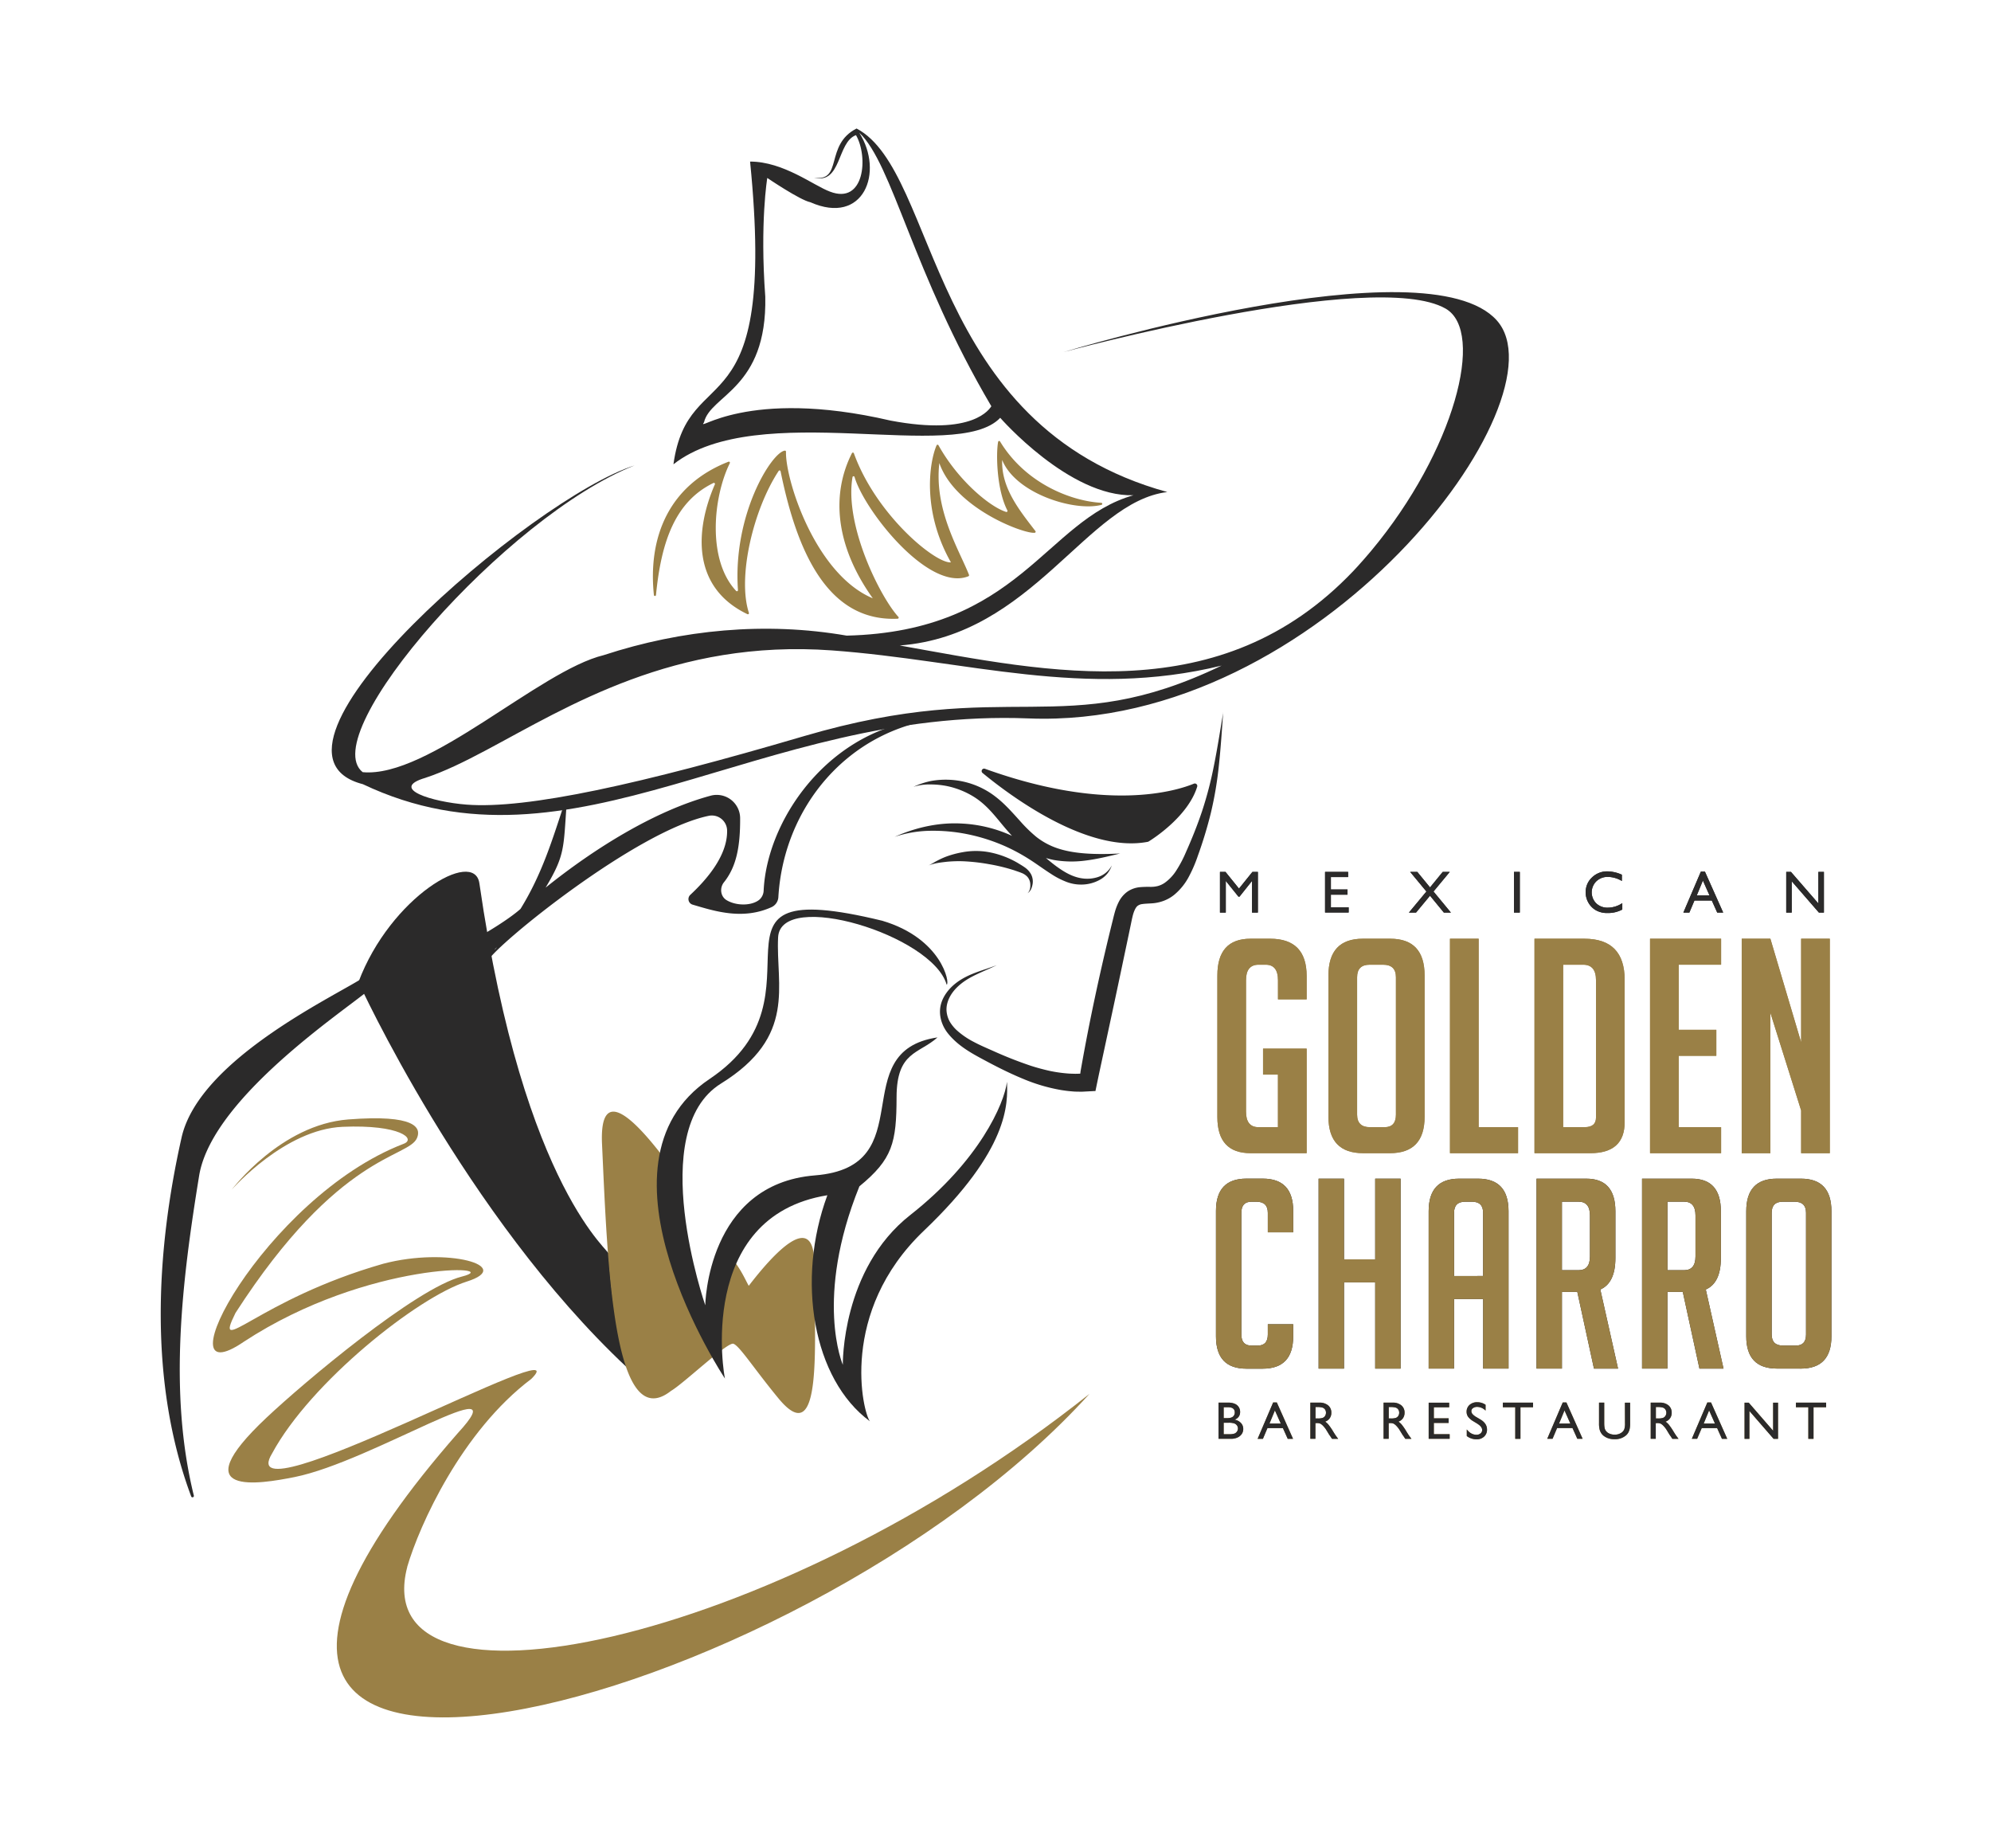 <svg xmlns="http://www.w3.org/2000/svg" xmlns:xlink="http://www.w3.org/1999/xlink" viewBox="0 0 1616.59 1500">
<defs><style>.cls-1{fill:none;}.cls-2{clip-path:url(#clip-path);}.cls-3{clip-path:url(#clip-path-2);}.cls-4{fill:#9a8046;}.cls-5{fill:#2b2a2a;}</style><clipPath id="clip-path"><rect class="cls-1" x="25.4" y="3.48" width="1565.79" height="1491.54"/></clipPath><clipPath id="clip-path-2"><rect class="cls-1" x="25.4" y="3.49" width="1565.79" height="1491.54"/></clipPath></defs><g id="Artwork"><g class="cls-2"><g class="cls-3"><path class="cls-4" d="M330.63,1272c9.92-33.92,44.23-110,100.72-152.58,43-42.34-245.45,117.83-210.4,60.42,31.24-57.91,118.6-127.08,158-139.45s-15.44-28.31-67.82-14.48c-101.93,29.17-138.63,77.73-119.93,39.94C275.27,935.37,331.7,940.3,338.62,923.76c3.46-8.21-1.15-19.26-55.86-15s-93.7,56-94.73,57.08c1.07-1.09,43.23-49.11,90.19-51.1s60.09,10,49.31,13.87C214.75,972.08,128,1137.15,198.09,1089.15c101-66.17,214-62.2,176.82-52.81S247,1122,216.23,1151c-68.43,64.45-5.52,53.76,23,48.06,62.78-12.58,183.73-91.23,132.38-35.54-335,382.82,275.9,230.1,513-32-259,206-588.4,272.13-553.92,140.47"/><path class="cls-5" d="M296.54,792.6c-20.43,14.26-134.44,66.09-149.09,130.74-21.17,94-26.57,199.5,7.76,291.38a1.13,1.13,0,0,0,2.16-.67c-20.77-84.36-9.42-175.13,4.31-259.55,10.77-66.24,129.26-141.19,140-152.84a1.16,1.16,0,0,0,.06-1.43c-3.9-5.59-4.23-8.3-5.2-7.63"/><path class="cls-5" d="M494.31,1018.26c4.14-.69-68.71-49.44-105.08-301.23-4.21-28.6-72.15,11-98.18,80.17,0,0,86.27,189.43,217.84,312.72-12.87-44.87-14.58-91.66-14.58-91.66"/><path class="cls-4" d="M661.17,1026.15c0-45.09-33.53-8-53.2,17.64-1.88-2.79-6.91-15.35-15.82-24.56-.14.18-11.89,23.33-13,51-20.14-10.27-32.95-60.44-34.85-84.14a190.21,190.21,0,0,1,.63-38.29c-29.17-40-58.39-68.68-56.11-19,4.48,97.36,9,237.25,56,200.32,10.1-5.85,45.7-39.78,50.62-38.27s16.85,20.35,36.63,44.33c36.58,44.37,29.09-45.23,29.09-109"/><path class="cls-5" d="M817.62,878.21c-2.18,17.72-22.46,64.14-78.53,108.14s-54.76,121.59-54.76,121.59-23.35-53.8,13.45-144.87c27-22.13,30.1-35.34,30.19-72.52s18.15-34.81,33.23-48.39c-75.87,11.28-11.53,105-99.4,112s-89.17,105.44-89.17,105.44-49.08-141.67,12.8-180,44.4-79.54,46.35-118.66,125.29-2,136.86,38.41c2.93-.81-3.71-37.52-52.31-51.9-163.19-39.61-37.19,59.43-140.21,128.46s12,242.54,12.53,243.21c-.57-.92-24-131.49,83.12-148.83C646.3,1039.2,660,1119.7,706.34,1153.8c-5.66-6.85-25.57-88.56,43.83-154.73s68.13-103.26,67.45-120.86"/><path class="cls-5" d="M616.34,730.56c-6.49,5-18.83,4.76-26.37.2-5-3-5.82-9.94-2.14-14.55,9.86-12.36,13.26-28.27,13.12-52.16A19,19,0,0,0,576.8,646C531.72,658.26,483,688.44,443,720.58c15.69-26.17,14.49-31.82,17-67a1.07,1.07,0,0,0-2.07-.41c-9.11,27.31-17.55,56-35.32,84.7C412.54,746.79,394,757.5,394,757.5l2.41,22.11c7.1-13.09,120.26-105.21,179.05-117.33A12.4,12.4,0,0,1,590.37,674c.47,20.55-16.64,40.06-29.84,52.39a4.7,4.7,0,0,0,1.85,8c17.75,5.23,40.61,12.69,64.13,2A9.57,9.57,0,0,0,632,728.1c4.37-73.29,56.77-135.79,131.92-144.89C679.53,584.31,623.08,661,620.05,722.8a10.32,10.32,0,0,1-3.71,7.76M401.68,770.62c.61-.57,1.25-1.12,1.86-1.69-1,1.26-1.65,1.91-1.86,1.69"/><path class="cls-5" d="M1215.24,260c-57.17-63.62-351.76,25.83-351.76,25.83s252.18-68.5,310.27-35.31c32.59,18.63,7,115.76-60.17,196.34-.36.44-.73.86-1.09,1.3q-5,5.93-10.27,11.73c-.84.9-1.67,1.81-2.51,2.7l-1,1.08C991,576.73,852.37,545.81,730.55,524c108-8.27,151.75-116.63,217.25-124.57C752.06,345.61,762.57,139.61,695.49,104.32c-26.18,13.33-10.78,43.37-34.59,39.91,22.6,5.65,18.53-28.83,34.12-34.53,10.16,17.56,6.94,56.7-21.14,45.85-13.26-4.88-37.73-24.39-64.85-24.39,22.28,223-50.07,158.41-62.23,245.75,69-54,229.89-.14,265.33-37.74,0,0,56.19,64.46,108.2,62.86C848.83,422.14,828.11,512.64,687.45,516c-65.87-11.41-133.69-5-197.27,15.84-52.35,12.65-142.27,100-195.69,95-38.66-30.7,116.46-208,220.75-249C433.17,403.58,191.25,610,294.63,636.6c171.14,81.23,320.42-62.17,540.63-53.39,237.75,9.42,437.15-259.56,380-323.18m-492.18,81.4C605.68,314.18,564.7,351.7,571.61,342.9c5.16-22.41,51.32-27.11,49.76-102-4.45-60.27,1.62-96.44,1.62-96.44s26.51,18,34.94,19.7c43.37,19.18,60.07-24.4,39.74-56.43C724.75,133,740.9,221.29,804.93,329.81c-1.24,1.62-13.93,24.48-81.87,11.62m-377.63,290c15.24-5,31.56-13,49.37-22.48C461,573.74,547.72,518.74,675.52,528c109.53,8,204.88,39.64,316.36,12.33-129.47,62.24-170.77,7.77-339.33,57.33C520.23,636.59,427.9,657,378.8,653.18c-27.92-2.18-63.24-13-33.37-21.74"/><path class="cls-4" d="M810.43,358.66c-1.78,9.43-1.28,38.77,7.51,55.7a.85.85,0,0,1-1,1.22C803.8,411.51,778,390.18,762,361.46a.86.86,0,0,0-1.54.07c-5.7,13-12.29,52.8,11.65,95,0,0,0,0,0,0-12.73,1-60.82-38.68-78.8-88.55a.86.86,0,0,0-1.57-.11C674.88,401.1,678,442.76,708.66,485.7c0,0,0,0,0,0-46.9-19.66-71.12-96.66-70.47-119a.85.85,0,0,0-1-.87c-10.64,1.39-42.35,51.88-38,113.2a.86.86,0,0,1-1.46.69C574,454.6,579,403.42,592.58,376a.87.87,0,0,0-1.1-1.18c-48.26,18.9-65.43,61-60.56,108.14a.86.86,0,0,0,1.72,0c4.3-44.13,16-76,46.64-90.88a.86.86,0,0,1,1.16,1.12c-16.14,37.13-18.92,83.68,26.44,105.38a.87.87,0,0,0,1.2-1.05c-9.45-28.76,3.42-83.73,24.17-115.26a.86.86,0,0,1,1.55.33c13.41,66,38.6,122.29,95.06,119.67a.88.88,0,0,0,.62-1.45c-14.4-15.56-44-73.94-37.29-113.48a.86.86,0,0,1,1.67-.12c7.66,26.65,60,93.55,92.43,80.59a.89.89,0,0,0,.5-1.13c-7.82-20-28.47-52.61-24.1-90.76,0,0,0,0,0,0,12.92,37.1,69.74,58,77.59,56.55a.85.85,0,0,0,.43-1.35c-13.12-17.08-27.77-35-27-57.73l0,0c10.91,27.28,58.63,42.15,80.61,36.46a.85.85,0,0,0-.14-1.68C870.52,406.91,833,393,812,358.4a.84.84,0,0,0-1.56.26"/><path class="cls-5" d="M834.28,725.14c2.65-1.66,3.66-4.69,4.12-7.35a12.77,12.77,0,0,0-1.24-8.08,16.5,16.5,0,0,0-5.24-5.66c-1.93-1.38-3.76-2.38-5.57-3.52a73.38,73.38,0,0,0-21.6-8.39,59,59,0,0,0-23.27-.3,78,78,0,0,0-13.22,3.55,63.18,63.18,0,0,0-7,3.18c-2.4,1.17-4.71,2.81-7.31,4,5.16-2,10.27-2.46,14.84-3a103,103,0,0,1,12.77-.42,155,155,0,0,1,21.32,2.36,149.34,149.34,0,0,1,20.83,5.07c1.82.67,3.89,1.29,5.7,2.05a12.64,12.64,0,0,1,4.78,3.17,9.74,9.74,0,0,1,2.36,6c.12,2.37-.08,5.24-2.27,7.36"/><path class="cls-5" d="M891.85,711.86a28.18,28.18,0,0,1-13,1.22c-8.18-1.11-14.94-5.36-20.94-9.66-3-2.19-5.86-4.56-8.67-6.91a58,58,0,0,0,6.73,1.67,84.69,84.69,0,0,0,25.4.42c8.88-1.09,18.1-3.29,28.14-5.75-20.89,1.11-38,.22-51.25-4.34a56.94,56.94,0,0,1-16.86-9.16,117.23,117.23,0,0,1-13.17-12.86c-4.25-4.69-8.58-9.65-13.76-14.51a85.59,85.59,0,0,0-8.54-7A65.87,65.87,0,0,0,770.61,633a67.87,67.87,0,0,0-14.29.93,63.68,63.68,0,0,0-14.62,4.81,42.88,42.88,0,0,1,14.38-1.92,68.26,68.26,0,0,1,13.1,1.37,67.47,67.47,0,0,1,21.28,8.5c12,7.4,18.92,17.95,27.89,28.13q1.62,1.86,3.35,3.71a110.79,110.79,0,0,0-41.18-10c-15.88-.83-34.28,2-54.13,10.81a95.53,95.53,0,0,1,28.18-4.9A141.11,141.11,0,0,1,778.78,676a148.31,148.31,0,0,1,39.33,11.87,151.76,151.76,0,0,1,17.38,9.53c5.72,3.59,11.59,8,18.37,12.33a63.24,63.24,0,0,0,11.27,5.86,33.06,33.06,0,0,0,13.74,2.49,31.21,31.21,0,0,0,14.23-3.92,21.1,21.1,0,0,0,5.93-4.89,22,22,0,0,0,3.71-6.77,19.24,19.24,0,0,1-10.89,9.34"/><path class="cls-5" d="M797.74,627.46c22.51,18.56,85.1,65.31,134.18,55.93a1.88,1.88,0,0,0,.69-.27c3.34-2,32-20.27,39.44-44.48a2,2,0,0,0-2.67-2.46c-14.44,5.93-70.86,23.54-169.66-12.1a2,2,0,0,0-2,3.38"/><path class="cls-5" d="M993.22,578.14c-2.48,14.89-4.71,29.11-7.4,42.54a303.25,303.25,0,0,1-9.8,37.83c-3.94,11.79-8.44,22.83-13.12,33.33a97.45,97.45,0,0,1-7.54,14.4,36,36,0,0,1-9.63,10.4,18.46,18.46,0,0,1-5.54,2.6,22.93,22.93,0,0,1-6.2.71,78.65,78.65,0,0,0-8.38.25,21.5,21.5,0,0,0-10.17,3.61,22.78,22.78,0,0,0-6.93,8.09,43.22,43.22,0,0,0-3.25,8.31c-.77,2.69-1.32,5.08-1.91,7.44s-1.17,4.76-1.76,7.13c-4.62,18.92-8.8,37.21-12.71,55.58s-7.52,36.8-10.93,56l-.55,3.09-.13,1-.15,1c0,.24-.07.1-.12.17l-.08,0s0,0-.34,0l-3.43.08c-2.3-.08-4.63-.08-7-.32a114.08,114.08,0,0,1-14.31-2.14c-4.84-1.11-9.75-2.41-14.71-4a328.29,328.29,0,0,1-30.66-12.06c-5.34-2.37-10.7-4.63-15.76-7.34a64.46,64.46,0,0,1-14.15-9.74,32.08,32.08,0,0,1-5.25-6.48,21.36,21.36,0,0,1-2.63-7.73c-.81-5.5,1.18-11.45,5-16.53s9.33-9.24,15.61-12.53,13.21-6,20.09-9.31c-6.89,2.59-13.76,4.56-20.24,7.25S776.6,797,771.8,802s-8.32,11.34-8.57,18.37,2.53,13.78,6.7,18.84c8.4,10.29,19.67,16.21,29.79,21.64S820,871.38,830.23,875.6a141.39,141.39,0,0,0,31.45,9.31c2.69.41,5.37.8,8.08,1,1.35.12,2.7.26,4,.26l4.53.08c2.28-.11,4.56-.24,6.83-.36l3.44-.18.87,0a6.92,6.92,0,0,0,.17-.72l.3-1.46q1.21-5.87,2.43-11.67l12.16-56.56c4-18.68,7.91-37.37,12-56.73q.75-3.63,1.52-7.29c.52-2.45,1-5,1.52-7.08,1-4.35,2.59-7.72,4.22-8.88a7.74,7.74,0,0,1,3.82-1.41c1.9-.31,4.39-.36,7.32-.56a32.85,32.85,0,0,0,9.76-2,30.23,30.23,0,0,0,8.89-5.07,48.27,48.27,0,0,0,11.86-14.81,110,110,0,0,0,7.13-16.58,345.51,345.51,0,0,0,10.67-35.12,298.39,298.39,0,0,0,6.53-39c1.46-13.59,2.37-27.75,3.43-42.57"/><path class="cls-4" d="M1025.53,872.37V851.28h35.4v84.86h-45.58q-26.91,0-26.91-29.34V791.88q0-29.83,26.91-29.83h16q29.58,0,29.58,30.31v18.91h-23.27V795.76q0-12.62-9.94-12.61h-5.82q-10.18,0-10.19,12.61V902.44q0,12.6,10.19,12.6h15.76V872.37Z"/><path class="cls-4" d="M1106.75,936.14q-28.12,0-28.12-29.58V791.88q0-29.83,27.88-29.83h22.31q27.87,0,27.88,29.83V906.56q0,29.58-28.13,29.58Zm5.58-21.1h11.88q9.21,0,9.21-10.18V793.33q0-10.19-10.42-10.18h-10.91q-10.18,0-10.18,10.18V904.86q0,10.18,10.42,10.18"/><polygon class="cls-4" points="1232.59 936.14 1177.31 936.14 1177.31 762.05 1200.58 762.05 1200.58 915.04 1232.59 915.04 1232.59 936.14"/><path class="cls-4" d="M1245.92,936.14V762.05h40.49q32.73,0,32.73,33.46V910.92q0,25.22-27.88,25.22Zm23.27-21.1h17.46q9.21,0,9.22-7.76V795.76q0-12.62-10.43-12.61h-16.25Z"/><polygon class="cls-4" points="1339.75 936.14 1339.75 762.05 1397.45 762.05 1397.45 783.15 1363.02 783.15 1363.02 836 1393.57 836 1393.57 857.1 1363.02 857.1 1363.02 915.04 1397.45 915.04 1397.45 936.14 1339.75 936.14"/><polygon class="cls-4" points="1462.43 846.19 1462.43 762.05 1485.7 762.05 1485.7 936.14 1462.43 936.14 1462.43 901.47 1437.46 822.18 1437.46 936.14 1414.18 936.14 1414.18 762.05 1437.46 762.05 1462.43 846.19"/><path class="cls-5" d="M1050,1075v9.88q0,26.2-24.7,26.2H1012q-24.69,0-24.69-26.2V983q0-26.19,24.69-26.2h13.31q24.71,0,24.7,26.2v17.39h-20.61V984.54q0-9-9.24-9h-4.08q-8.16,0-8.16,9v98.79q0,9,8.16,9h5.16q8.16,0,8.16-9V1075Z"/><polygon class="cls-5" points="1116.59 1111.03 1116.59 1041.02 1091.26 1041.02 1091.26 1111.03 1070.64 1111.03 1070.64 956.84 1091.26 956.84 1091.26 1022.34 1116.59 1022.34 1116.59 956.84 1137.21 956.84 1137.21 1111.03 1116.59 1111.03"/><path class="cls-5" d="M1180.59,1111H1160V983.25q0-26.4,24.69-26.41h15.47q24.69,0,24.69,26.41V1111h-20.61v-56.48h-23.62Zm23.62-75.16V984.54q0-9-9-9h-5.58q-9,0-9,9v51.33Z"/><path class="cls-5" d="M1247.58,956.84H1288q23.61,0,23.62,26.42v38q0,20.19-12.24,25.56l14.39,64.21h-19.55l-13.53-62.28H1268.2V1111h-20.62Zm20.62,74.3h13.53q9.23,0,9.23-11.16V986.69q0-11.16-9.23-11.17H1268.2Z"/><path class="cls-5" d="M1333.27,956.84h40.37q23.63,0,23.62,26.42v38q0,20.19-12.24,25.56l14.39,64.21h-19.55l-13.52-62.28h-12.46V1111h-20.61Zm20.61,74.3h13.53q9.22,0,9.24-11.16V986.69q0-11.16-9.24-11.17h-13.53Z"/><path class="cls-5" d="M1442.78,1111q-24.91,0-24.91-26.2V983.25q0-26.4,24.7-26.41h19.76q24.69,0,24.69,26.41v101.58q0,26.2-24.91,26.2Zm4.94-18.68h10.52q8.16,0,8.17-9V984.54q0-9-9.24-9h-9.66q-9,0-9,9v98.79q0,9,9.23,9"/><path class="cls-4" d="M999.31,1168h-9.94v-29.35h7.69a13.4,13.4,0,0,1,5.67,1,7,7,0,0,1,4.18,6.65c0,2.89-1.49,5-4.47,6.2a9.12,9.12,0,0,1,5.12,2.64,7,7,0,0,1,1.9,4.88,7.14,7.14,0,0,1-1.16,4,8.36,8.36,0,0,1-3.39,2.88,12.55,12.55,0,0,1-5.6,1.11m-2.12-25.61h-3.62v8.83h2.8q3.36,0,4.78-1.29a4.26,4.26,0,0,0,1.42-3.31c0-2.82-1.8-4.23-5.38-4.23m.31,12.57h-3.93v9.3h4.14a13.48,13.48,0,0,0,4.68-.53,4.5,4.5,0,0,0,2-1.67,4.35,4.35,0,0,0,.75-2.44,4.21,4.21,0,0,0-.79-2.46,4.73,4.73,0,0,0-2.24-1.66,14.12,14.12,0,0,0-4.58-.54"/><path class="cls-4" d="M1033.72,1138.53h3l13.16,29.51h-4.31l-3.91-8.69H1029.1l-3.67,8.69h-4.31Zm6.18,17.08-4.74-10.63-4.39,10.63Z"/><path class="cls-4" d="M1063.93,1168v-29.35h7.36a10.65,10.65,0,0,1,7.07,2.21,7.41,7.41,0,0,1,2.61,6,7.33,7.33,0,0,1-5,7.22,12.78,12.78,0,0,1,2.75,2.53,49.77,49.77,0,0,1,3.79,5.56q1.53,2.5,2.46,3.76l1.55,2.1h-5l-1.28-1.93c0-.07-.13-.19-.25-.36l-.82-1.15-1.3-2.15-1.41-2.29a22.44,22.44,0,0,0-2.38-2.87,9.11,9.11,0,0,0-2-1.55,6.66,6.66,0,0,0-2.93-.47h-1.1V1168Zm5.47-25.77h-1.27v9.26h1.6a12,12,0,0,0,4.38-.54,4.18,4.18,0,0,0,1.85-1.65,4.83,4.83,0,0,0,.66-2.51,4.5,4.5,0,0,0-.73-2.52,4,4,0,0,0-2.07-1.58,14.9,14.9,0,0,0-4.42-.46"/><path class="cls-4" d="M1123.39,1168v-29.35h7.35a10.61,10.61,0,0,1,7.07,2.21,7.42,7.42,0,0,1,2.62,6,7.61,7.61,0,0,1-1.29,4.43,7.53,7.53,0,0,1-3.67,2.79,13,13,0,0,1,2.75,2.53,48.68,48.68,0,0,1,3.78,5.56q1.53,2.5,2.46,3.76l1.56,2.1h-5l-1.28-1.93-.26-.36-.81-1.15-1.31-2.15-1.4-2.29a22.41,22.41,0,0,0-2.39-2.87,9.09,9.09,0,0,0-2-1.55,6.68,6.68,0,0,0-2.94-.47h-1.09V1168Zm5.46-25.77h-1.26v9.26h1.6a12,12,0,0,0,4.38-.54,4.23,4.23,0,0,0,1.85-1.65,4.83,4.83,0,0,0,.66-2.51,4.51,4.51,0,0,0-.74-2.52,4,4,0,0,0-2.07-1.58,14.86,14.86,0,0,0-4.42-.46"/><polygon class="cls-4" points="1160.01 1138.69 1176.65 1138.69 1176.65 1142.43 1164.21 1142.43 1164.21 1151.38 1176.23 1151.38 1176.23 1155.14 1164.21 1155.14 1164.21 1164.26 1177.05 1164.26 1177.05 1168 1160.01 1168 1160.01 1138.69"/><path class="cls-4" d="M1199.55,1155.75l-3.2-1.94a14.58,14.58,0,0,1-4.27-3.61,6.85,6.85,0,0,1-1.27-4.09,7.22,7.22,0,0,1,2.4-5.63,9,9,0,0,1,6.25-2.16,11.83,11.83,0,0,1,6.75,2.06v4.77a9.71,9.71,0,0,0-6.83-3.05,5.73,5.73,0,0,0-3.39,1,2.9,2.9,0,0,0-1.32,2.44,3.77,3.77,0,0,0,1,2.47,12.3,12.3,0,0,0,3.13,2.41l3.21,1.9q5.37,3.21,5.37,8.17a7.49,7.49,0,0,1-2.36,5.73,8.61,8.61,0,0,1-6.15,2.21,12.91,12.91,0,0,1-7.92-2.67v-5.34q3.4,4.32,7.88,4.31a4.92,4.92,0,0,0,3.29-1.1,3.45,3.45,0,0,0,1.31-2.75q0-2.68-3.86-5.08"/><polygon class="cls-4" points="1220.24 1138.65 1244.76 1138.65 1244.76 1142.39 1234.53 1142.39 1234.53 1168.04 1230.31 1168.04 1230.31 1142.39 1220.24 1142.39 1220.24 1138.65"/><path class="cls-4" d="M1268.86,1138.53h3L1285,1168h-4.3l-3.91-8.69h-12.52l-3.67,8.69h-4.32Zm6.17,17.08L1270.3,1145l-4.4,10.63Z"/><path class="cls-4" d="M1319.36,1138.69h4.23v16.66a19.72,19.72,0,0,1-.5,5.11,11,11,0,0,1-1.22,2.87,9,9,0,0,1-1.77,2,13.46,13.46,0,0,1-9.12,3q-5.74,0-9.2-3a9.67,9.67,0,0,1-1.78-2.07,11.1,11.1,0,0,1-1.2-2.81,21,21,0,0,1-.47-5.21v-16.62h4.22v16.66q0,4.14,1,5.76a6.64,6.64,0,0,0,2.88,2.59,9.86,9.86,0,0,0,4.56,1,9.23,9.23,0,0,0,6.09-2,6.08,6.08,0,0,0,1.78-2.48,15,15,0,0,0,.55-4.9Z"/><path class="cls-4" d="M1340.29,1168v-29.35h7.35a10.63,10.63,0,0,1,7.07,2.21,7.42,7.42,0,0,1,2.62,6,7.36,7.36,0,0,1-5,7.22,13.27,13.27,0,0,1,2.75,2.53,51.5,51.5,0,0,1,3.78,5.56q1.53,2.5,2.46,3.76l1.55,2.1h-5l-1.28-1.93a3.6,3.6,0,0,0-.25-.36l-.82-1.15-1.3-2.15-1.41-2.29a22.44,22.44,0,0,0-2.38-2.87,9.09,9.09,0,0,0-2-1.55,6.71,6.71,0,0,0-2.94-.47h-1.09V1168Zm5.46-25.77h-1.26v9.26h1.59a12.07,12.07,0,0,0,4.39-.54,4.15,4.15,0,0,0,1.84-1.65,4.83,4.83,0,0,0,.67-2.51,4.51,4.51,0,0,0-.74-2.52,4,4,0,0,0-2.07-1.58,14.86,14.86,0,0,0-4.42-.46"/><path class="cls-4" d="M1386.28,1138.53h3l13.16,29.51h-4.3l-3.91-8.69h-12.52L1378,1168h-4.32Zm6.17,17.08-4.73-10.63-4.4,10.63Z"/><polygon class="cls-4" points="1439.68 1138.69 1443.67 1138.69 1443.67 1168.04 1440.06 1168.04 1420.44 1145.44 1420.44 1168.04 1416.49 1168.04 1416.49 1138.69 1419.89 1138.69 1439.68 1161.49 1439.68 1138.69"/><polygon class="cls-4" points="1458.21 1138.65 1482.73 1138.65 1482.73 1142.39 1472.5 1142.39 1472.5 1168.04 1468.27 1168.04 1468.27 1142.39 1458.21 1142.39 1458.21 1138.65"/><polygon class="cls-5" points="1016.9 707.8 1021.33 707.8 1021.33 740.82 1016.58 740.82 1016.58 715.12 1006.42 727.89 1005.55 727.89 995.28 715.12 995.28 740.82 990.55 740.82 990.55 707.8 995.03 707.8 1006 721.36 1016.9 707.8"/><polygon class="cls-5" points="1075.88 707.8 1094.6 707.8 1094.6 712 1080.61 712 1080.61 722.07 1094.12 722.07 1094.12 726.3 1080.61 726.3 1080.61 736.56 1095.04 736.56 1095.04 740.77 1075.88 740.77 1075.88 707.8"/><polygon class="cls-5" points="1171.42 707.8 1177.13 707.8 1163.92 723.72 1178.05 740.82 1172.34 740.82 1161.09 727.13 1149.74 740.82 1143.97 740.82 1158.18 723.72 1144.98 707.8 1150.76 707.8 1161.12 720.41 1171.42 707.8"/><rect class="cls-5" x="1229.27" y="707.8" width="4.73" height="33.02"/><path class="cls-5" d="M1317.22,733.16v5.2a24.7,24.7,0,0,1-12,2.83,18.5,18.5,0,0,1-9.38-2.22,16.36,16.36,0,0,1-6.1-6.12,16.59,16.59,0,0,1-2.25-8.44,16.12,16.12,0,0,1,5.14-12.12,17.66,17.66,0,0,1,12.69-4.92,29.79,29.79,0,0,1,11.55,2.72v5.08a22.7,22.7,0,0,0-11.32-3.31,13.13,13.13,0,0,0-9.42,3.58,12.66,12.66,0,0,0-.06,17.91,13.18,13.18,0,0,0,9.44,3.49,21.35,21.35,0,0,0,11.72-3.68"/><path class="cls-5" d="M1381,707.61h3.32l14.81,33.2h-4.84l-4.4-9.78h-14.09l-4.12,9.78h-4.86Zm7,19.21-5.33-12-4.94,12Z"/><polygon class="cls-5" points="1476.43 707.8 1480.92 707.8 1480.92 740.82 1476.85 740.82 1454.78 715.39 1454.78 740.82 1450.33 740.82 1450.33 707.8 1454.16 707.8 1476.43 733.44 1476.43 707.8"/><path class="cls-4" d="M1025.53,872.37V851.28h35.4v84.85h-45.58q-26.91,0-26.91-29.33V791.88q0-29.83,26.91-29.83h16q29.58,0,29.58,30.31v18.91h-23.27V795.75q0-12.6-10-12.6h-5.81q-10.18,0-10.19,12.6V902.43q0,12.62,10.19,12.61h15.76V872.37Z"/><path class="cls-4" d="M1106.75,936.13q-28.12,0-28.12-29.58V791.88q0-29.83,27.88-29.83h22.31q27.87,0,27.88,29.83V906.55q0,29.6-28.13,29.58Zm5.58-21.09h11.88q9.21,0,9.21-10.18V793.33q0-10.19-10.42-10.18h-10.91q-10.18,0-10.19,10.18V904.86q0,10.18,10.43,10.18"/><polygon class="cls-4" points="1232.59 936.13 1177.31 936.13 1177.31 762.05 1200.58 762.05 1200.58 915.04 1232.59 915.04 1232.59 936.13"/><path class="cls-4" d="M1245.92,936.13V762.05h40.49q32.73,0,32.73,33.46V910.92q0,25.22-27.88,25.21ZM1269.19,915h17.46q9.21,0,9.22-7.76V795.75q0-12.6-10.43-12.6h-16.25Z"/><polygon class="cls-4" points="1339.75 936.13 1339.75 762.05 1397.45 762.05 1397.45 783.14 1363.02 783.14 1363.02 836 1393.57 836 1393.57 857.09 1363.02 857.09 1363.02 915.04 1397.45 915.04 1397.45 936.13 1339.75 936.13"/><polygon class="cls-4" points="1462.43 846.18 1462.43 762.05 1485.7 762.05 1485.7 936.14 1462.43 936.14 1462.43 901.47 1437.45 822.18 1437.45 936.14 1414.18 936.14 1414.18 762.05 1437.45 762.05 1462.43 846.18"/><path class="cls-4" d="M1050,1075v9.88q0,26.2-24.7,26.2H1012q-24.69,0-24.69-26.2V983q0-26.19,24.69-26.2h13.31q24.71,0,24.7,26.2v17.39h-20.61V984.54q0-9-9.24-9h-4.08q-8.16,0-8.16,9v98.79q0,9,8.16,9h5.16q8.16,0,8.16-9V1075Z"/><polygon class="cls-4" points="1116.59 1111.03 1116.59 1041.02 1091.25 1041.02 1091.25 1111.03 1070.64 1111.03 1070.64 956.84 1091.25 956.84 1091.25 1022.34 1116.59 1022.34 1116.59 956.84 1137.21 956.84 1137.21 1111.03 1116.59 1111.03"/><path class="cls-4" d="M1180.59,1111H1160V983.25q0-26.4,24.69-26.41h15.47q24.69,0,24.69,26.41V1111h-20.61v-56.48h-23.62Zm23.62-75.16V984.54q0-9-9-9h-5.59q-9,0-9,9v51.33Z"/><path class="cls-4" d="M1247.58,956.84H1288q23.61,0,23.62,26.41v38q0,20.19-12.24,25.56l14.39,64.21h-19.55l-13.53-62.28H1268.2V1111h-20.62Zm20.62,74.3h13.53q9.23,0,9.23-11.16V986.69q0-11.16-9.23-11.17H1268.2Z"/><path class="cls-4" d="M1333.26,956.84h40.38q23.61,0,23.62,26.41v38q0,20.19-12.24,25.56l14.39,64.21h-19.55l-13.53-62.28h-12.45V1111h-20.62Zm20.62,74.3h13.53q9.22,0,9.24-11.16V986.69q0-11.16-9.24-11.17h-13.53Z"/><path class="cls-4" d="M1442.78,1111q-24.91,0-24.91-26.2V983.25q0-26.4,24.7-26.41h19.76q24.69,0,24.69,26.41v101.58q0,26.2-24.91,26.2Zm4.94-18.68h10.52q8.16,0,8.17-9V984.54q0-9-9.24-9h-9.66q-9,0-9,9v98.79q0,9,9.23,9"/><path class="cls-5" d="M999.31,1168h-9.94v-29.35h7.69a13.4,13.4,0,0,1,5.67,1,7,7,0,0,1,4.18,6.65c0,2.89-1.49,5-4.47,6.2a9,9,0,0,1,5.11,2.65,6.87,6.87,0,0,1,1.91,4.87,7.14,7.14,0,0,1-1.16,4,8.36,8.36,0,0,1-3.39,2.88,12.58,12.58,0,0,1-5.6,1.11m-2.12-25.61h-3.62v8.83h2.8q3.36,0,4.78-1.28a4.29,4.29,0,0,0,1.42-3.32c0-2.82-1.8-4.23-5.38-4.23m.31,12.57h-3.93v9.31h4.14a13.41,13.41,0,0,0,4.68-.54,4.56,4.56,0,0,0,2-1.67,4.35,4.35,0,0,0,.75-2.44,4.21,4.21,0,0,0-.79-2.46,4.73,4.73,0,0,0-2.24-1.66,14.17,14.17,0,0,0-4.58-.54"/><path class="cls-5" d="M1033.72,1138.53h3l13.16,29.51h-4.31l-3.91-8.69H1029.1l-3.67,8.69h-4.31Zm6.17,17.08-4.73-10.63-4.39,10.63Z"/><path class="cls-5" d="M1063.93,1168v-29.35h7.35a10.61,10.61,0,0,1,7.07,2.21,7.39,7.39,0,0,1,2.62,6,7.33,7.33,0,0,1-5,7.22,12.78,12.78,0,0,1,2.75,2.53,49.77,49.77,0,0,1,3.79,5.56q1.53,2.5,2.45,3.76l1.56,2.1h-5l-1.28-1.93c0-.07-.13-.19-.25-.36l-.82-1.15-1.3-2.15-1.41-2.29a23.31,23.31,0,0,0-2.38-2.87,9.36,9.36,0,0,0-2-1.55,6.66,6.66,0,0,0-2.93-.47h-1.1V1168Zm5.46-25.77h-1.26v9.26h1.6a12,12,0,0,0,4.38-.54,4.18,4.18,0,0,0,1.85-1.65,4.83,4.83,0,0,0,.66-2.51,4.58,4.58,0,0,0-.73-2.52,4.06,4.06,0,0,0-2.07-1.58,14.93,14.93,0,0,0-4.43-.46"/><path class="cls-5" d="M1123.39,1168v-29.35h7.35a10.61,10.61,0,0,1,7.07,2.21,7.42,7.42,0,0,1,2.62,6,7.61,7.61,0,0,1-1.29,4.43,7.53,7.53,0,0,1-3.67,2.79,13.27,13.27,0,0,1,2.75,2.53,48.68,48.68,0,0,1,3.78,5.56q1.53,2.5,2.46,3.76l1.55,2.1h-5l-1.28-1.93a3.6,3.6,0,0,0-.25-.36l-.82-1.15-1.3-2.15-1.4-2.29a22.41,22.41,0,0,0-2.39-2.87,9.09,9.09,0,0,0-2-1.55,6.71,6.71,0,0,0-2.94-.47h-1.09V1168Zm5.46-25.77h-1.26v9.26h1.6a12,12,0,0,0,4.38-.54,4.23,4.23,0,0,0,1.85-1.65,4.83,4.83,0,0,0,.66-2.51,4.51,4.51,0,0,0-.74-2.52,4,4,0,0,0-2.07-1.58,14.86,14.86,0,0,0-4.42-.46"/><polygon class="cls-5" points="1160.01 1138.69 1176.64 1138.69 1176.64 1142.43 1164.21 1142.43 1164.21 1151.38 1176.22 1151.38 1176.22 1155.14 1164.21 1155.14 1164.21 1164.26 1177.05 1164.26 1177.05 1168 1160.01 1168 1160.01 1138.69"/><path class="cls-5" d="M1199.55,1155.75l-3.2-1.94a14.58,14.58,0,0,1-4.27-3.61,6.85,6.85,0,0,1-1.27-4.09,7.22,7.22,0,0,1,2.4-5.63,9,9,0,0,1,6.25-2.16,11.9,11.9,0,0,1,6.75,2.06v4.77a9.72,9.72,0,0,0-6.83-3.05,5.71,5.71,0,0,0-3.39,1,2.9,2.9,0,0,0-1.32,2.44,3.77,3.77,0,0,0,1,2.47,12.3,12.3,0,0,0,3.13,2.41l3.21,1.9q5.37,3.21,5.37,8.17a7.49,7.49,0,0,1-2.36,5.73,8.63,8.63,0,0,1-6.15,2.21,12.91,12.91,0,0,1-7.92-2.67v-5.34q3.4,4.32,7.88,4.31a4.92,4.92,0,0,0,3.29-1.1,3.45,3.45,0,0,0,1.31-2.75q0-2.68-3.86-5.08"/><polygon class="cls-5" points="1220.24 1138.65 1244.76 1138.65 1244.76 1142.39 1234.53 1142.39 1234.53 1168.04 1230.3 1168.04 1230.3 1142.39 1220.24 1142.39 1220.24 1138.65"/><path class="cls-5" d="M1268.85,1138.53h3L1285,1168h-4.3l-3.91-8.69h-12.52l-3.67,8.69h-4.32Zm6.18,17.08-4.74-10.63-4.39,10.63Z"/><path class="cls-5" d="M1319.36,1138.69h4.22v16.67a19.77,19.77,0,0,1-.49,5.1,11.15,11.15,0,0,1-1.22,2.87,9.06,9.06,0,0,1-1.77,2,13.46,13.46,0,0,1-9.12,3,13.64,13.64,0,0,1-9.21-3,9.62,9.62,0,0,1-1.77-2.07,10.94,10.94,0,0,1-1.2-2.81,21,21,0,0,1-.47-5.21v-16.62h4.22v16.67q0,4.13,1,5.75a6.72,6.72,0,0,0,2.88,2.6,10,10,0,0,0,4.55,1,9.24,9.24,0,0,0,6.1-2,6.08,6.08,0,0,0,1.78-2.48,15,15,0,0,0,.55-4.89Z"/><path class="cls-5" d="M1340.29,1168v-29.35h7.35a10.63,10.63,0,0,1,7.07,2.21,7.41,7.41,0,0,1,2.61,6,7.33,7.33,0,0,1-5,7.22,13.27,13.27,0,0,1,2.75,2.53,51.5,51.5,0,0,1,3.78,5.56q1.53,2.5,2.46,3.76l1.55,2.1h-5l-1.28-1.93a3.6,3.6,0,0,0-.25-.36l-.82-1.15-1.3-2.15-1.41-2.29a22.44,22.44,0,0,0-2.38-2.87,9.11,9.11,0,0,0-2-1.55,6.66,6.66,0,0,0-2.93-.47h-1.09V1168Zm5.46-25.77h-1.26v9.26h1.59a12,12,0,0,0,4.38-.54,4.18,4.18,0,0,0,1.85-1.65,4.83,4.83,0,0,0,.66-2.51,4.5,4.5,0,0,0-.73-2.52,4,4,0,0,0-2.07-1.58,14.86,14.86,0,0,0-4.42-.46"/><path class="cls-5" d="M1386.27,1138.53h3l13.16,29.51h-4.3l-3.91-8.69h-12.52L1378,1168h-4.32Zm6.18,17.08-4.74-10.63-4.39,10.63Z"/><polygon class="cls-5" points="1439.68 1138.69 1443.67 1138.69 1443.67 1168.04 1440.06 1168.04 1420.43 1145.44 1420.43 1168.04 1416.49 1168.04 1416.49 1138.69 1419.89 1138.69 1439.68 1161.49 1439.68 1138.69"/><polygon class="cls-5" points="1458.21 1138.65 1482.73 1138.65 1482.73 1142.39 1472.49 1142.39 1472.49 1168.04 1468.27 1168.04 1468.27 1142.39 1458.21 1142.39 1458.21 1138.65"/><polygon class="cls-5" points="1016.91 707.8 1021.33 707.8 1021.33 740.82 1016.58 740.82 1016.58 715.12 1006.42 727.88 1005.55 727.88 995.28 715.12 995.28 740.82 990.55 740.82 990.55 707.8 995.03 707.8 1006 721.36 1016.91 707.8"/><polygon class="cls-5" points="1075.88 707.8 1094.6 707.8 1094.6 712 1080.61 712 1080.61 722.07 1094.12 722.07 1094.12 726.3 1080.61 726.3 1080.61 736.56 1095.04 736.56 1095.04 740.77 1075.88 740.77 1075.88 707.8"/><polygon class="cls-5" points="1171.42 707.8 1177.13 707.8 1163.92 723.72 1178.05 740.82 1172.34 740.82 1161.1 727.13 1149.74 740.82 1143.97 740.82 1158.18 723.72 1144.99 707.8 1150.76 707.8 1161.12 720.41 1171.42 707.8"/><rect class="cls-5" x="1229.27" y="707.8" width="4.73" height="33.02"/><path class="cls-5" d="M1317.22,733.16v5.2a24.7,24.7,0,0,1-12,2.83,18.5,18.5,0,0,1-9.38-2.22,16.36,16.36,0,0,1-6.1-6.12,16.59,16.59,0,0,1-2.25-8.44,16.11,16.11,0,0,1,5.14-12.12,17.66,17.66,0,0,1,12.69-4.92,29.79,29.79,0,0,1,11.55,2.72v5.08a22.7,22.7,0,0,0-11.32-3.31,13.13,13.13,0,0,0-9.42,3.58,12.66,12.66,0,0,0-.06,17.91,13.18,13.18,0,0,0,9.44,3.49,21.35,21.35,0,0,0,11.72-3.68"/><path class="cls-5" d="M1381,707.61h3.33l14.8,33.2h-4.84l-4.4-9.78h-14.09l-4.12,9.78h-4.86Zm7,19.21-5.33-12-4.94,12Z"/><polygon class="cls-5" points="1476.43 707.8 1480.92 707.8 1480.92 740.82 1476.85 740.82 1454.78 715.38 1454.78 740.82 1450.33 740.82 1450.33 707.8 1454.16 707.8 1476.43 733.44 1476.43 707.8"/></g></g></g></svg>